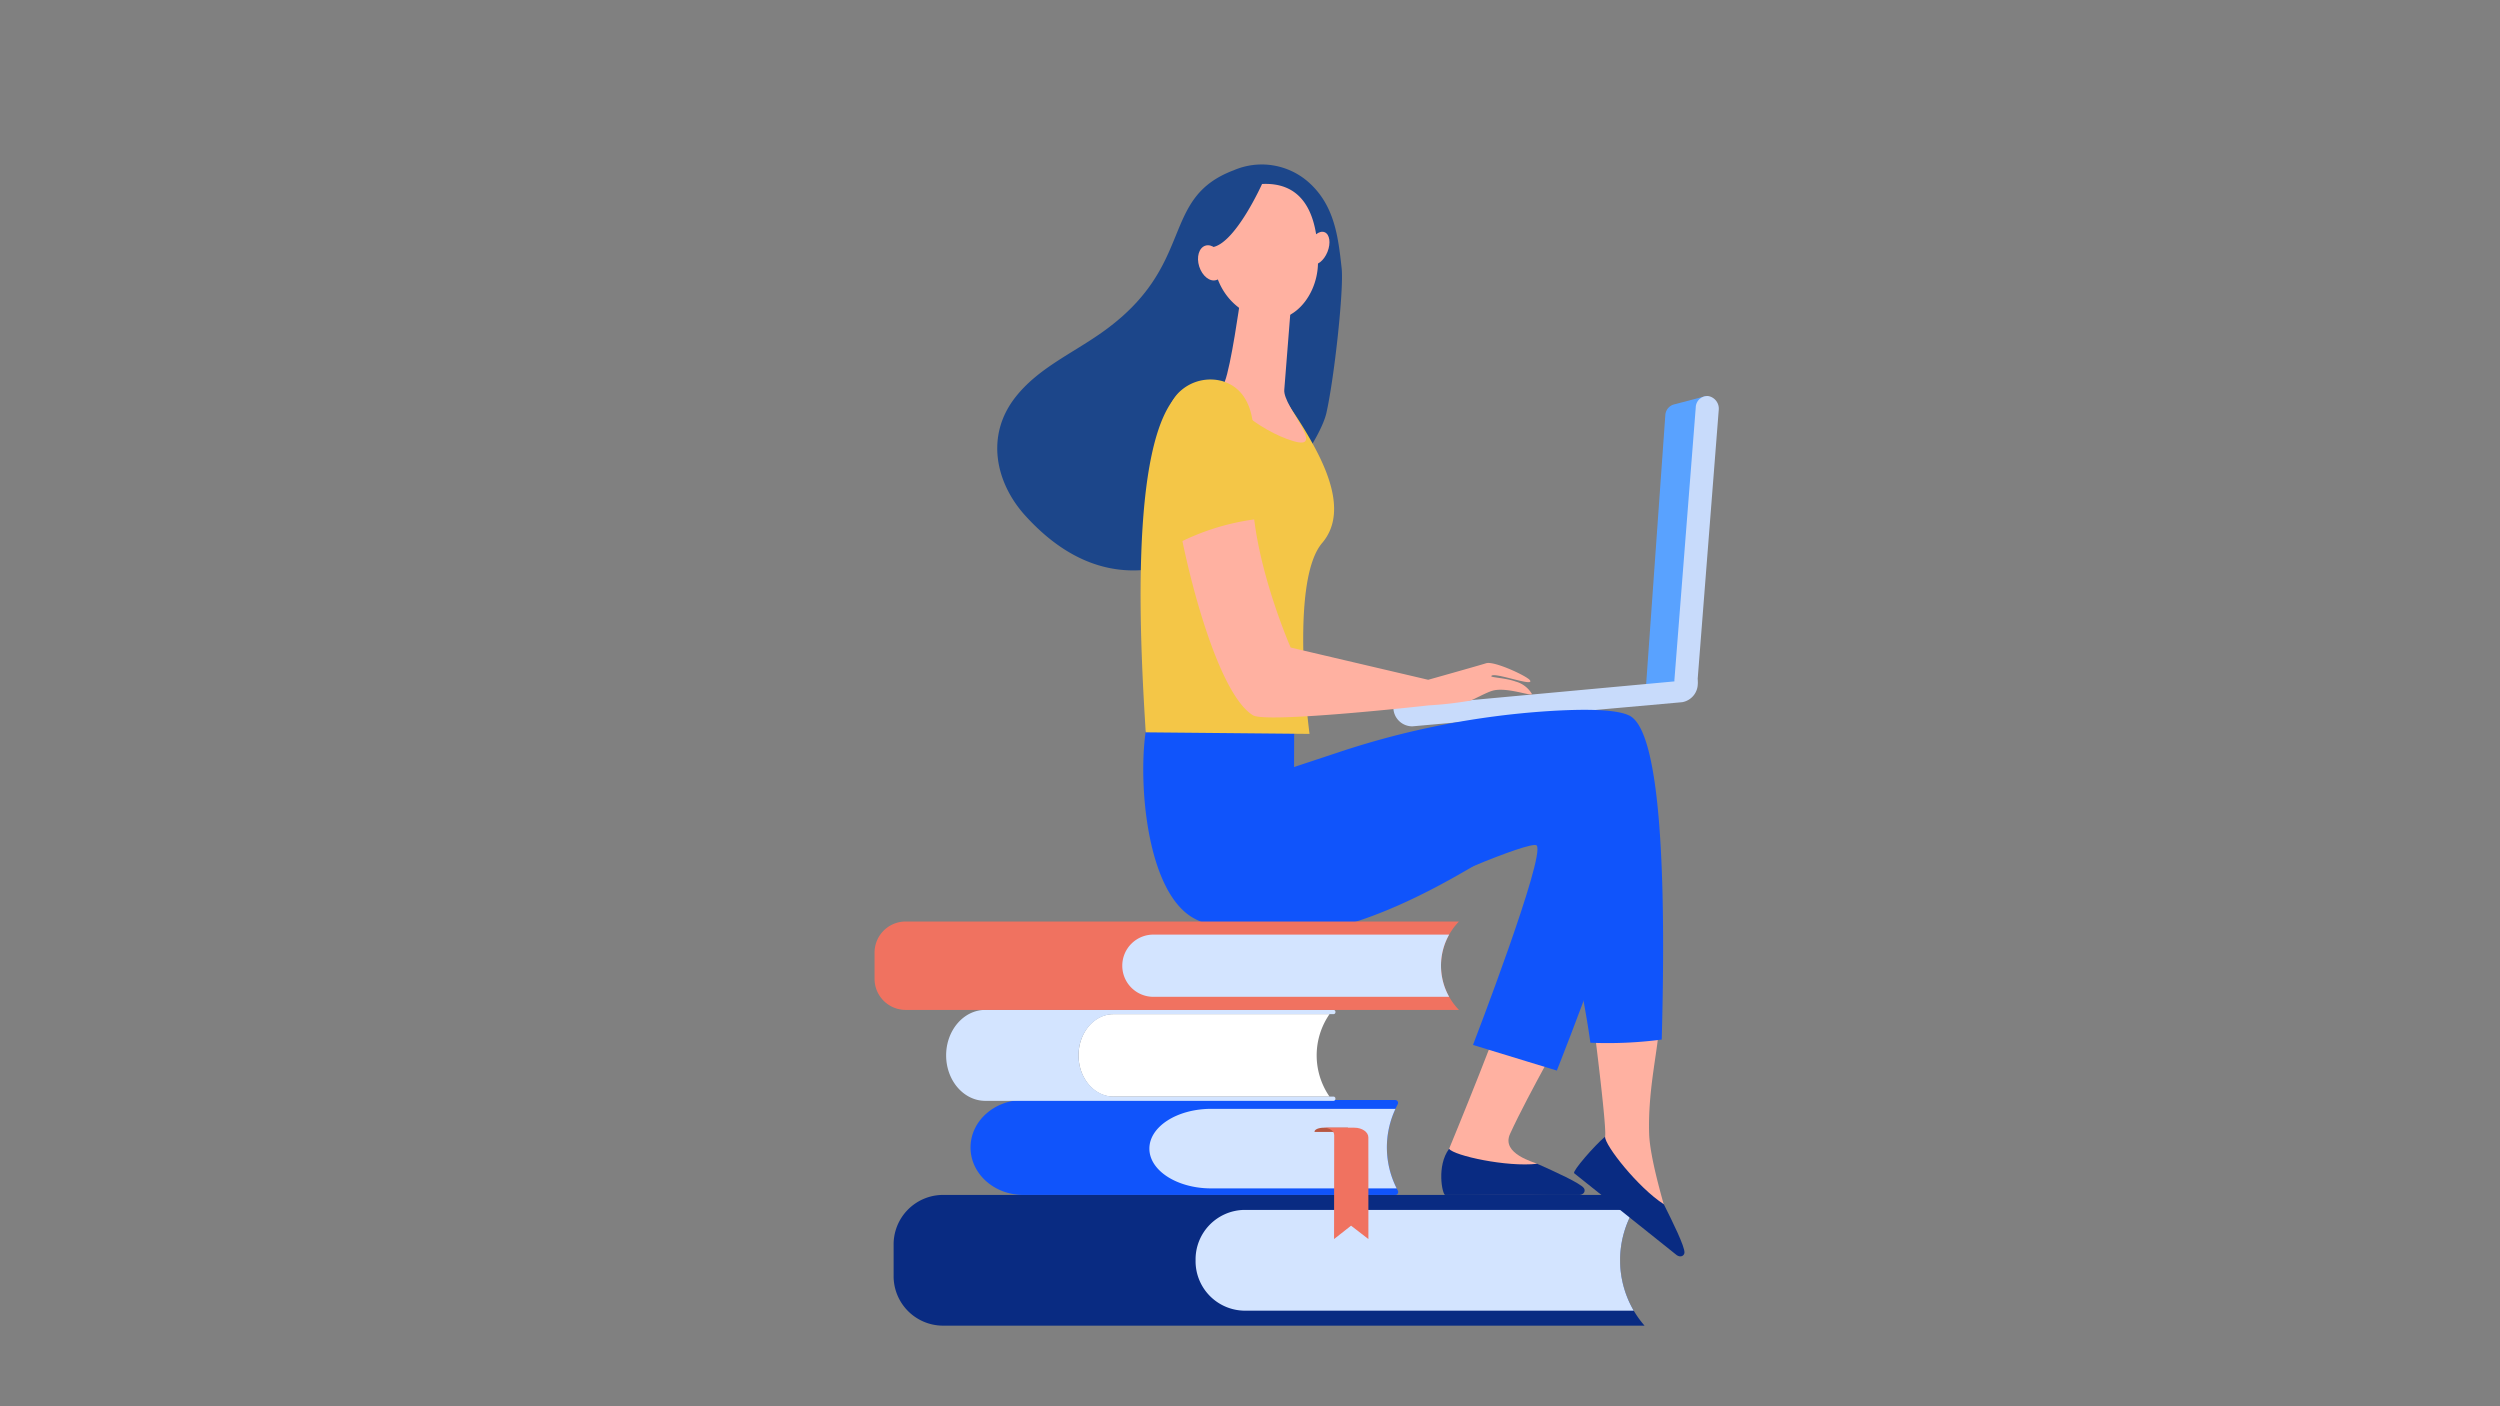 <?xml version="1.0" encoding="UTF-8"?> <svg xmlns="http://www.w3.org/2000/svg" id="レイヤー_1" data-name="レイヤー 1" viewBox="0 0 320 180"><rect x="0" y="0" width="320" height="180" fill="#808080" stroke="none"/><defs><style> .cls-1 { fill: #092b82; } .cls-2 { fill: #d3e4ff; } .cls-3 { fill: #1054fb; } .cls-4 { fill: #b75742; } .cls-5 { fill: #f07260; } .cls-6 { fill: #fff; } .cls-7 { fill: #59a2ff; } .cls-8 { fill: #c8dbfb; } .cls-9 { fill: #ffb1a1; } .cls-10 { fill: #1c468a; } .cls-11 { fill: #f4c647; } </style></defs><g><path class="cls-1" d="M210.5,169.683H120.6a6.337,6.337,0,0,1-6.217-6.449V159.4a6.337,6.337,0,0,1,6.217-6.449h89.9a12.736,12.736,0,0,0-.165,16.538Z"></path><path class="cls-2" d="M209.115,154.868H159.252a6.337,6.337,0,0,0-6.218,6.449h0a6.336,6.336,0,0,0,6.218,6.448H209.12A12.793,12.793,0,0,1,209.115,154.868Z"></path><path class="cls-3" d="M178.92,141.33a.373.373,0,0,0-.37-.529H130.979c-3.728,0-6.751,2.72-6.751,6.076h0c0,3.355,3.023,6.076,6.751,6.076h47.584a.375.375,0,0,0,.371-.532h0A11.64,11.64,0,0,1,178.92,141.33Z"></path><path class="cls-2" d="M178.62,141.932H155.044c-4.376,0-7.923,2.279-7.923,5.091s3.547,5.092,7.923,5.092h23.731A11.619,11.619,0,0,1,178.62,141.932Z"></path><g><path class="cls-4" d="M172.531,144.345h-3.07c-.66,0-1.2.222-1.2.5v.044h4.266Z"></path><path class="cls-5" d="M175.15,145.587c0-.686-.8-1.242-1.791-1.242h-3.94c.75,0,1.358.422,1.358.942l-.018,13.312,2.177-1.712,2.219,1.712Z"></path></g><g><path class="cls-6" d="M170.174,140.363H142.5c-2.454,0-4.444-2.362-4.444-5.275h0c0-2.913,1.99-5.275,4.444-5.275h27.679a9.281,9.281,0,0,0-.2,10.25Z"></path><path class="cls-2" d="M138.054,135.088h0c0-2.913,2.037-5.275,4.549-5.275h28.1a.256.256,0,0,0,.235-.276h0a.255.255,0,0,0-.235-.27H126.127c-2.773,0-5.021,2.606-5.021,5.821h0c0,3.215,2.248,5.821,5.021,5.821H170.7a.256.256,0,0,0,.235-.27h0a.257.257,0,0,0-.235-.276H142.6C140.091,140.363,138.054,138,138.054,135.088Z"></path></g><g><g><path class="cls-7" d="M214.275,51.767l4.086-1.075-2.77,36.938-4.9.164,2.473-34.685A1.5,1.5,0,0,1,214.275,51.767Z"></path><g><path class="cls-8" d="M215.958,88.684a1.382,1.382,0,0,1-.28,0,1.638,1.638,0,0,1-1.342-1.8l2.72-34.733a1.489,1.489,0,0,1,1.6-1.456,1.638,1.638,0,0,1,1.341,1.8l-2.719,34.733A1.526,1.526,0,0,1,215.958,88.684Z"></path><path class="cls-8" d="M178.351,90.533c0,.026,0,.051,0,.077h0a2.419,2.419,0,0,0,2.445,2.361l34.509-3.089a2.412,2.412,0,0,0,1.982-2.757c-.006-.059-.014-.118-.022-.177Z"></path></g></g><path class="cls-9" d="M202.381,127.841c-2.26,1.253-9.167-.944-9.167-1.142-.1,1.888-7.734,20.363-7.734,20.363l.006,5.685s15.732.75,15.506-.64-1.072-.486-4.211-3.112c-.278-.233-4.685-1.256-3.492-3.864C195.69,139.878,200.791,131.12,202.381,127.841Z"></path><path class="cls-1" d="M184.969,152.95l17.221.005c.621-.064.767-.569.547-.876-.452-.633-3.752-2.126-5.971-3.116-3.864.451-10.657-1.034-11.279-1.916C183.852,149.238,184.622,152.879,184.969,152.95Z"></path><path class="cls-3" d="M181.191,114.576c-.233-.7,14.827-7.09,15.5-6.359,1.192,1.291-8.148,25.537-8.148,25.537l10.731,3.279s11.157-28.011,10.691-33.135-6.054-10.945-18.164-7.219S181.191,114.576,181.191,114.576Z"></path><path class="cls-9" d="M212.372,131.028a56.994,56.994,0,0,0-8.475-.64c.311,2.349,1.821,14.392,1.545,15.132a9.042,9.042,0,0,1-3.6,4.4s11.694,10.551,12.4,9.332-.522-1.056-1.285-5.076c-.068-.357-1.759-5.968-1.864-9C210.9,139.41,212.285,134.233,212.372,131.028Z"></path><path class="cls-3" d="M208.62,91.629c-1.631-.87-5.866-.9-10.523-.6a106.908,106.908,0,0,0-26.677,5.236l-5.78,1.915.019-5.926s-18.385-3.076-19.025,1.481c-.963,6.862.232,20.793,6.358,23.9,19.027,9.658,45.691-15.386,45.787-12.11.13,4.4,3.84,20.776,4.788,27.946a52.983,52.983,0,0,0,9.135-.408C213.085,119.021,213.264,94.107,208.62,91.629Z"></path><path class="cls-1" d="M201.487,150.167l13.146,10.5c.521.345.953.046.978-.331.052-.776-1.555-4.022-2.644-6.194-3.275-2.1-7.594-7.577-7.517-8.652C204.064,146.661,201.265,149.892,201.487,150.167Z"></path><path class="cls-10" d="M171.733,34.356c-.441-4.036-.906-8.088-4.252-11.047a9.047,9.047,0,0,0-9.556-1.518c-9.645,3.629-4.675,12.2-16.975,20.833-3.822,2.683-8.034,4.52-10.911,8.134-4.028,5.059-2.507,11.143,1.163,15.206,17.564,19.438,37.172-6.813,38.579-13.115C170.829,48.161,172.017,36.954,171.733,34.356Z"></path><path class="cls-11" d="M168.167,57.055a53.633,53.633,0,0,0-2.913-4.744c-1.488-2.645-5.332-3.983-5.332-3.983s-1.286.026-2.763.1a1.171,1.171,0,0,1-.279.491c-.555.416-3.735-.122-5.789,1.273-6.885,5.9-4.981,34.51-4.44,43.546l20.97.2s-2.644-19.442,1.616-24.437C172.205,66.019,170.3,60.978,168.167,57.055Z"></path><path class="cls-9" d="M158.715,38.649s-1.153,8.232-1.958,10.233,4.427,6.278,8.78,7.577-1.331-4.419-1.15-6.557.971-12.264.971-12.264Z"></path><path class="cls-9" d="M160.8,23.613a7.542,7.542,0,0,0-4.235,3.058c-1.617,2.467-2.727,9.731,2.6,13.122s9.466-1.406,9.535-6.084S167.763,22.788,160.8,23.613Z"></path><path class="cls-9" d="M169.916,32.245c-.454,1.129-1.356,1.83-2.013,1.565s-.822-1.394-.368-2.523,1.355-1.829,2.013-1.565S170.37,31.117,169.916,32.245Z"></path><path class="cls-10" d="M161.584,23.46s-3.339,7.488-6.272,8.157-2.89,4.437-2.89,4.437.066-8.7,2.814-10.7A11.564,11.564,0,0,1,161.584,23.46Z"></path><path class="cls-9" d="M156.478,33.173c.386,1.216.032,2.414-.789,2.675s-1.8-.514-2.188-1.73-.033-2.413.789-2.674S156.092,31.957,156.478,33.173Z"></path><path class="cls-9" d="M193.985,87.233c-1.258-.455-3.131-.511-3.1-.677.127-.673,5.685,1.483,4.934.5-.418-.546-4.578-2.481-5.589-2.162-.981.31-7.423,2.118-7.423,2.118l-17.6-4.126s-4.444-10.1-4.878-18.774a24.21,24.21,0,0,0-9.366,3.176c1.539,8.3,5.281,21.746,9.418,24.269,1.74,1.062,22.518-1.27,22.518-1.27a47.257,47.257,0,0,0,5.328-.612c.567-.218,2.028-1.041,2.823-1.266,1.806-.511,5.025.773,5.035.419A3.479,3.479,0,0,0,193.985,87.233Z"></path><path class="cls-11" d="M160.432,54.846c-.169-2.67-1.18-5.248-4.021-6.078a5.752,5.752,0,0,0-5.142,1.127c-1.674,1.367-2.141,3.56-2.133,5.635a80.5,80.5,0,0,0,1.2,14.239,30.463,30.463,0,0,1,10.592-3.334C160.927,66.407,160.656,58.374,160.432,54.846Z"></path></g><path class="cls-5" d="M186.747,117.954H115.925a3.982,3.982,0,0,0-3.982,3.983v3.349a3.982,3.982,0,0,0,3.982,3.982h70.822l-.037-.038A8.112,8.112,0,0,1,186.747,117.954Z"></path><path class="cls-2" d="M185.494,119.629H147.633a3.982,3.982,0,0,0-3.982,3.982h0a3.982,3.982,0,0,0,3.982,3.982h37.86A8.119,8.119,0,0,1,185.494,119.629Z"></path></g></svg> 